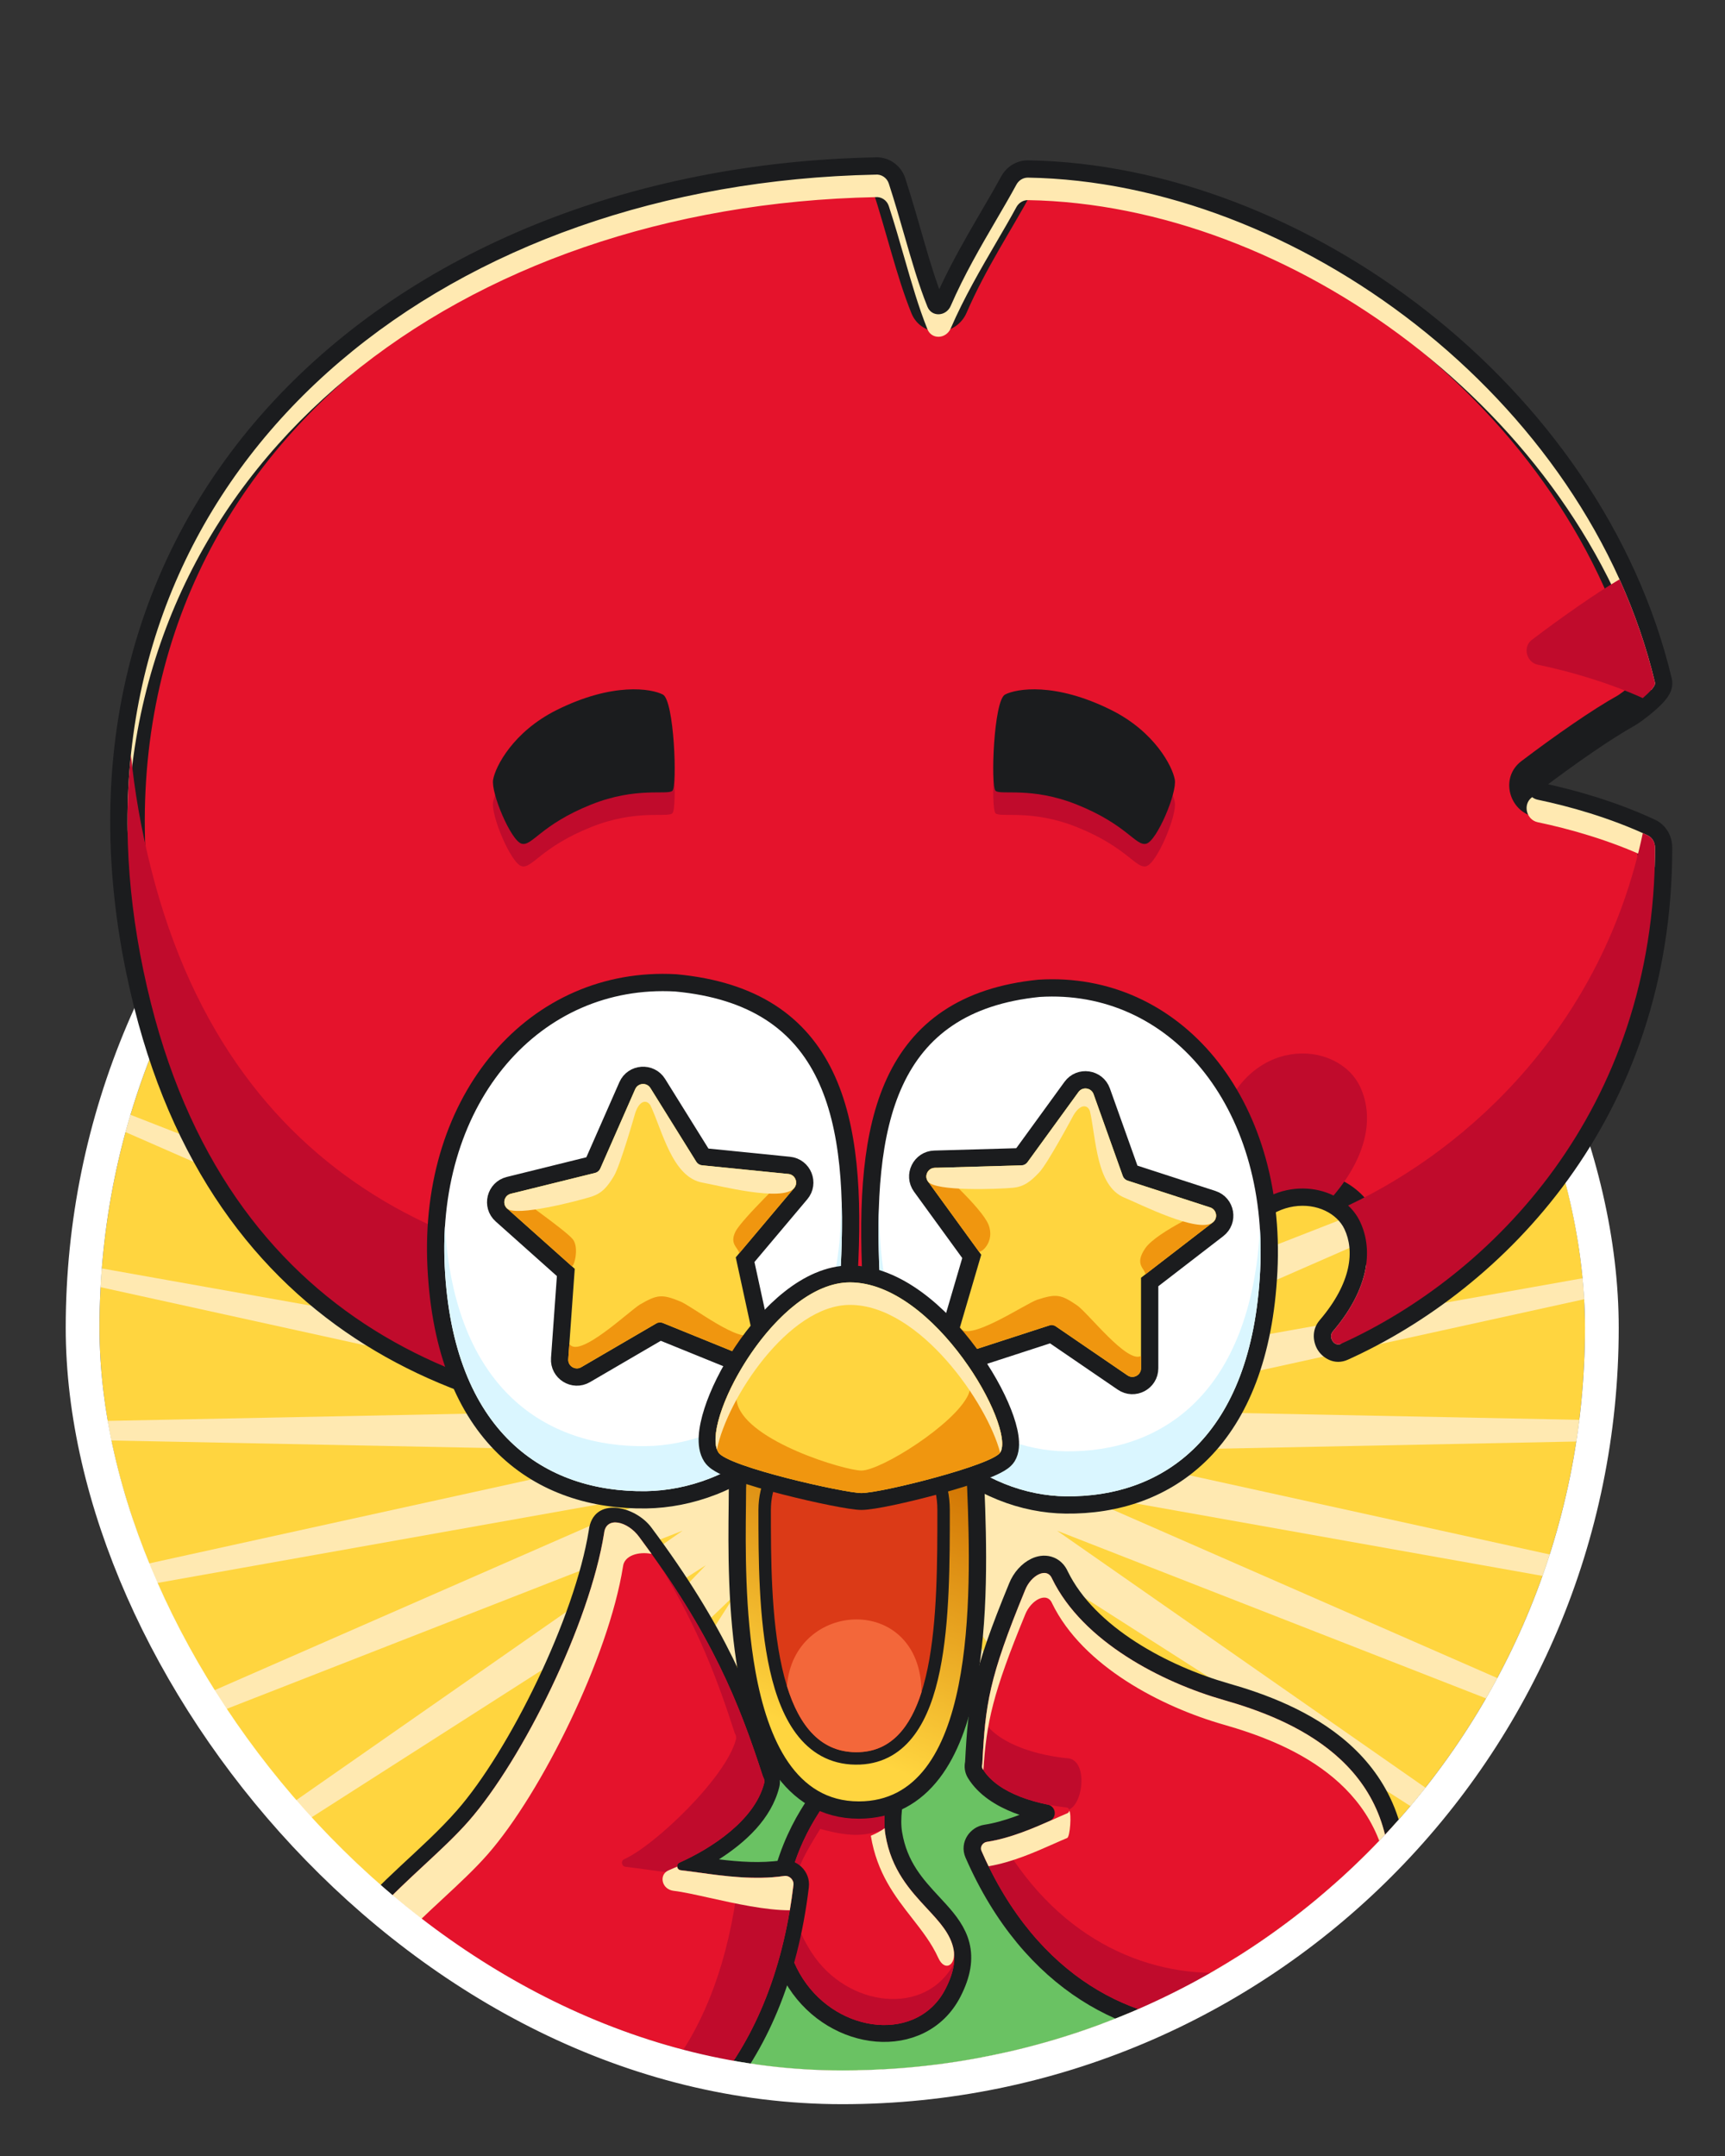 <?xml version="1.0" encoding="utf-8"?>
<svg xmlns="http://www.w3.org/2000/svg" fill="none" height="160" viewBox="0 0 128 160" width="128">
<rect x="0" y="0" width="128" height="160" fill="#333333" stroke="none"/>
<g clip-path="url(#clip0_140_2920)">
<rect fill="#FFD53F" height="110.226" rx="55.113" width="110.226" x="7.382" y="43.422"/>
<path d="M64.541 13.532L66.084 90.497L82.614 15.312L69.112 91.1L99.992 20.583L71.965 92.281L116.008 29.144L74.531 93.996L130.046 40.665L76.715 96.179L141.567 54.703L78.43 98.746L150.127 70.719L79.611 101.599L155.399 88.097L80.213 104.626L157.179 106.17L80.213 107.714L155.399 124.243L79.611 110.742L150.127 141.621L78.43 113.594L141.567 157.637L76.715 116.161L130.046 171.675L74.531 118.344L116.008 183.196L71.965 120.059L99.992 191.757L69.112 121.241L82.614 197.028L66.084 121.843L64.541 198.809L62.997 121.843L46.468 197.028L59.969 121.241L29.09 191.757L57.117 120.059L13.074 183.196L54.55 118.344L-0.965 171.675L52.367 116.161L-12.485 157.637L50.652 113.594L-21.046 141.621L49.47 110.742L-26.318 124.243L48.868 107.714L-28.098 106.17L48.868 104.626L-26.318 88.097L49.47 101.599L-21.046 70.719L50.652 98.746L-12.485 54.703L52.367 96.179L-0.965 40.665L54.55 93.996L13.074 29.144L57.117 92.281L29.09 20.583L59.969 91.1L46.468 15.312L62.997 90.497L64.541 13.532Z" fill="#FFE9B1"/>
<path d="M28.701 169.148C29.338 178.692 30.797 186.401 35.895 191.104C41.016 195.828 49.605 197.352 64.001 195.129C78.401 192.905 85.864 188.751 88.97 182.443C90.516 179.304 90.942 175.702 90.681 171.685C90.419 167.67 89.467 163.196 88.214 158.287C85.593 148.012 80.737 139.844 74.126 129.643C71.97 125.324 70.474 120.671 69.726 116.332C68.974 111.973 68.985 107.976 69.803 104.967C70.311 103.098 69.531 101.572 68.21 100.541C66.917 99.531 65.08 98.957 63.268 98.85C61.459 98.742 59.565 99.094 58.174 100.061C56.739 101.06 55.903 102.678 56.224 104.89C56.351 105.768 56.485 106.635 56.619 107.497C57.694 114.426 58.712 120.988 55.432 129.737C54.549 132.091 52.433 134.507 49.655 137.153C48.39 138.357 47.008 139.592 45.567 140.878C45.436 140.995 45.304 141.113 45.172 141.232C43.592 142.643 41.954 144.115 40.353 145.661C33.971 151.823 28.042 159.284 28.701 169.148Z" fill="#6AC263" stroke="#1B1C1E" stroke-width="1.283"/>
<path d="M66.318 136.056C66.134 134.942 66.368 133.638 66.591 132.397C66.617 132.252 66.643 132.107 66.668 131.963C66.78 131.321 66.882 130.666 66.843 130.141C66.823 129.874 66.764 129.579 66.602 129.321C66.425 129.039 66.155 128.849 65.817 128.775C65.195 128.641 64.598 128.929 64.122 129.273C63.624 129.633 63.12 130.155 62.638 130.736C61.669 131.902 60.695 133.42 59.922 134.695C59.123 136.014 58.197 138.009 57.817 140.227C57.437 142.45 57.599 144.942 59.047 147.18C60.49 149.408 62.8 150.696 65.049 150.884C67.31 151.072 69.553 150.142 70.707 147.899C71.421 146.512 71.587 145.364 71.324 144.325C71.068 143.315 70.427 142.506 69.759 141.763C69.589 141.574 69.415 141.387 69.24 141.198C68.007 139.868 66.717 138.475 66.318 136.056Z" fill="#E5132C" stroke="#1B1C1E" stroke-width="1.253"/>
<path clip-rule="evenodd" d="M70.788 145.711C68.738 149.635 62.895 149.031 60.227 144.908C57.669 140.956 59.175 138.489 60.659 136.058C60.727 135.947 60.794 135.836 60.862 135.725C63.423 136.436 64.322 136.166 65.62 135.777C65.63 135.774 65.64 135.771 65.651 135.768C65.55 134.636 65.776 133.384 65.973 132.289C66.247 130.772 66.466 129.557 65.684 129.387C64.273 129.081 61.998 132.479 60.458 135.02C58.917 137.562 56.898 142.706 59.573 146.839C62.248 150.972 68.114 151.569 70.15 147.612C70.52 146.894 70.72 146.27 70.788 145.711Z" fill="#C00B2C" fill-rule="evenodd"/>
<path d="M65.643 135.676C65.655 135.839 65.674 136 65.7 136.158C66.132 138.774 67.553 140.304 68.788 141.633C69.721 142.636 70.547 143.526 70.761 144.683C70.976 145.84 70.111 146.377 69.622 145.295C69.132 144.213 68.417 143.296 67.673 142.344C66.415 140.733 65.078 139.02 64.618 136.236C65.021 136.068 65.36 135.88 65.643 135.676Z" fill="#FFE9B1"/>
<path d="M66.139 131.318C66.295 130.277 66.29 129.519 65.684 129.388C65.232 129.289 64.691 129.571 64.114 130.083C64.292 130.031 64.46 130.019 64.618 130.054C65.071 130.152 65.672 130.641 66.139 131.318Z" fill="#FFE9B1"/>
<path d="M72.406 110.403C72.314 108.126 71.086 106.6 69.354 105.724C67.658 104.867 65.486 104.63 63.385 104.815C61.279 104.999 59.165 105.614 57.558 106.543C55.984 107.453 54.721 108.775 54.721 110.429C54.721 110.806 54.716 111.254 54.71 111.761C54.676 114.71 54.619 119.657 55.421 124.124C55.891 126.741 56.666 129.264 57.963 131.148C59.279 133.059 61.148 134.326 63.727 134.326C66.122 134.326 67.911 133.265 69.204 131.574C70.476 129.912 71.265 127.65 71.756 125.205C72.737 120.313 72.569 114.425 72.406 110.403Z" fill="#FFD53F"/>
<path d="M72.406 110.403C72.314 108.126 71.086 106.6 69.354 105.724C67.658 104.867 65.486 104.63 63.385 104.815C61.279 104.999 59.165 105.614 57.558 106.543C55.984 107.453 54.721 108.775 54.721 110.429C54.721 110.806 54.716 111.254 54.71 111.761C54.676 114.71 54.619 119.657 55.421 124.124C55.891 126.741 56.666 129.264 57.963 131.148C59.279 133.059 61.148 134.326 63.727 134.326C66.122 134.326 67.911 133.265 69.204 131.574C70.476 129.912 71.265 127.65 71.756 125.205C72.737 120.313 72.569 114.425 72.406 110.403Z" fill="url(#paint0_linear_140_2920)"/>
<path d="M72.406 110.403C72.314 108.126 71.086 106.6 69.354 105.724C67.658 104.867 65.486 104.63 63.385 104.815C61.279 104.999 59.165 105.614 57.558 106.543C55.984 107.453 54.721 108.775 54.721 110.429C54.721 110.806 54.716 111.254 54.71 111.761C54.676 114.71 54.619 119.657 55.421 124.124C55.891 126.741 56.666 129.264 57.963 131.148C59.279 133.059 61.148 134.326 63.727 134.326C66.122 134.326 67.911 133.265 69.204 131.574C70.476 129.912 71.265 127.65 71.756 125.205C72.737 120.313 72.569 114.425 72.406 110.403Z" stroke="#1B1C1E" stroke-width="1.283"/>
<path d="M70.017 112.059C70.017 110.014 69.181 108.493 67.908 107.505C66.649 106.528 64.994 106.095 63.366 106.14C61.738 106.185 60.093 106.709 58.845 107.701C57.587 108.701 56.74 110.172 56.74 112.059C56.74 115.513 56.741 120.134 57.579 123.856C57.998 125.717 58.636 127.403 59.629 128.613C60.639 129.845 62.009 130.571 63.811 130.49C65.411 130.418 66.614 129.654 67.495 128.456C68.363 127.277 68.921 125.678 69.287 123.896C70.017 120.342 70.017 115.878 70.017 112.089V112.059Z" fill="#DB3A17" stroke="#1B1C1E" stroke-width="0.923"/>
<path d="M68.38 125.574C68.323 118.213 58.865 118.698 58.397 125.138C59.312 128.088 60.931 130.157 63.791 130.028C66.162 129.922 67.558 128.151 68.38 125.574Z" fill="#F3673A"/>
<path d="M72.232 137.597L72.82 137.34L72.232 137.597C76.479 147.327 83.998 150.914 90.65 150.701C97.202 150.491 103.08 146.534 103.665 141.061C104.225 135.819 102.359 132.276 99.661 129.876C96.998 127.507 93.559 126.281 90.984 125.546C88.735 124.903 86.179 123.845 83.916 122.383C81.653 120.922 79.723 119.084 78.653 116.894C78.495 116.53 78.218 116.248 77.832 116.138C77.465 116.033 77.103 116.114 76.816 116.248C76.248 116.513 75.739 117.083 75.476 117.747C74.117 121.049 73.363 123.207 72.924 125.108C72.484 127.009 72.365 128.63 72.251 130.835C72.192 131.081 72.217 131.361 72.367 131.608C73.054 132.732 74.261 133.463 75.477 133.937C76.185 134.212 76.924 134.412 77.624 134.553C76.262 135.153 74.719 135.808 73.123 136.055C72.465 136.157 71.918 136.878 72.232 137.597Z" fill="#E5132C" stroke="#1B1C1E" stroke-linejoin="round" stroke-width="1.283"/>
<path clip-rule="evenodd" d="M74.23 136.484C73.897 136.567 73.56 136.637 73.222 136.689C72.909 136.738 72.703 137.07 72.821 137.34C81.112 156.336 101.954 151.046 103.028 140.993C103.165 139.712 103.152 138.539 103.013 137.466C101.838 146.907 83.21 152.036 74.23 136.484ZM73.107 127.897C74.384 129.591 77.237 130.281 79.142 130.479C80.695 130.479 80.463 133.683 79.371 134.274C79.358 134.279 79.344 134.285 79.33 134.29C79.307 134.212 79.243 134.147 79.142 134.136C77.135 133.928 74.075 133.173 72.916 131.274C72.864 131.188 72.851 131.086 72.876 130.986C72.883 130.955 72.89 130.924 72.891 130.893C72.949 129.771 73.008 128.811 73.107 127.897Z" fill="#C00B2C" fill-rule="evenodd"/>
<path clip-rule="evenodd" d="M73.355 138.497C73.172 138.122 72.993 137.736 72.821 137.341C72.703 137.07 72.909 136.738 73.222 136.689C75.014 136.412 76.755 135.641 78.183 135.009C78.539 134.851 78.876 134.701 79.189 134.571C79.282 134.532 79.33 134.455 79.338 134.376C79.525 134.576 79.402 136.311 79.189 136.4C78.876 136.53 78.539 136.679 78.183 136.837C76.791 137.454 75.1 138.203 73.355 138.497ZM103.097 140.171C103.65 130.758 95.773 127.581 90.809 126.162C86.211 124.849 80.346 121.836 78.07 117.161C77.691 116.25 76.496 116.913 76.072 117.988C73.359 124.578 73.119 126.468 72.892 130.893C72.89 130.924 72.883 130.956 72.876 130.986C72.851 131.086 72.864 131.188 72.916 131.274C72.933 131.302 72.951 131.331 72.969 131.359C73.201 127.83 73.654 125.689 76.072 119.816C76.496 118.741 77.691 118.079 78.07 118.989C80.346 123.665 86.211 126.677 90.809 127.991C95.437 129.313 102.596 132.164 103.097 140.171Z" fill="#FFE9B1" fill-rule="evenodd"/>
<path clip-rule="evenodd" d="M60.018 140.059C60.162 138.856 59.091 137.897 57.993 138.059C56.444 138.287 54.853 138.169 53.349 137.986C55.301 136.734 57.227 134.998 57.822 132.633C57.929 132.21 57.861 131.783 57.679 131.428C55.881 125.876 53.828 120.738 48.352 113.385C47.158 111.739 43.996 110.988 43.687 113.589C43.173 116.787 41.716 120.858 39.869 124.725C38.017 128.602 35.827 132.161 33.921 134.338C31.327 137.301 28.076 139.589 25.689 142.758C22.73 146.686 21.987 151.398 23.803 156.152C26.549 163.34 36.223 164.492 42.449 162.938C50.521 160.924 58.348 153.971 60.018 140.059Z" fill="#1B1C1E" fill-rule="evenodd"/>
<path d="M58.877 139.886C55.646 166.805 28.832 166.113 24.874 155.752C20.877 145.289 30.192 140.382 34.789 135.131C38.788 130.563 43.757 120.494 44.827 113.78C44.961 112.497 46.58 112.881 47.438 114.07C52.836 121.318 54.832 126.338 56.605 131.818C56.62 131.863 56.641 131.904 56.663 131.946C56.721 132.06 56.739 132.19 56.708 132.313C56 135.128 52.686 137.218 50.416 138.229C50.151 138.347 50.214 138.758 50.508 138.791C52.558 139.026 55.458 139.621 58.187 139.219C58.57 139.162 58.923 139.503 58.877 139.886Z" fill="#E5132C"/>
<path d="M24.873 155.752C32.098 163.314 51.914 163.49 54.778 139.631C54.792 139.512 54.768 139.397 54.716 139.297C55.852 139.381 57.035 139.388 58.187 139.219C58.569 139.162 58.922 139.503 58.876 139.886C55.645 166.805 28.832 166.113 24.873 155.752L24.873 155.752Z" fill="#C00B2C"/>
<path d="M52.739 139.087C50.983 139.159 49.227 138.916 47.731 138.71C47.262 138.645 46.819 138.584 46.409 138.537C46.116 138.503 46.052 138.092 46.317 137.974C48.588 136.963 53.902 131.887 54.611 129.073C54.642 128.949 54.624 128.82 54.565 128.706L54.562 128.7C54.542 128.66 54.521 128.621 54.508 128.578C53.228 124.625 51.834 120.911 49.13 116.429C53.28 122.45 55.03 126.952 56.604 131.818C56.618 131.861 56.639 131.901 56.659 131.94L56.662 131.946C56.72 132.06 56.739 132.19 56.708 132.313C55.999 135.128 52.686 137.218 50.415 138.229C50.15 138.347 50.214 138.758 50.507 138.791C50.917 138.838 51.36 138.899 51.83 138.964C52.123 139.005 52.427 139.047 52.739 139.087Z" fill="#C00B2C"/>
<path d="M58.605 141.765C58.709 141.154 58.799 140.528 58.876 139.885C58.922 139.502 58.569 139.162 58.187 139.219C56.002 139.54 53.709 139.224 51.83 138.964C51.36 138.899 50.917 138.838 50.507 138.791C50.353 138.773 50.263 138.652 50.249 138.524C50.011 138.626 49.79 138.722 49.589 138.811C48.877 139.129 49.087 140.219 49.996 140.323C50.65 140.398 51.585 140.606 52.644 140.841C54.535 141.262 56.82 141.77 58.605 141.765Z" fill="#FFE9B1"/>
<path d="M26.178 157.972C25.621 157.295 25.179 156.552 24.873 155.752C21.71 147.472 26.884 142.672 31.458 138.427C32.664 137.307 33.829 136.227 34.788 135.131C38.787 130.563 43.757 120.494 44.826 113.78C44.96 112.497 46.579 112.88 47.438 114.07C47.752 114.493 48.056 114.908 48.348 115.315C47.371 115.126 46.314 115.44 46.228 116.26C45.159 122.974 40.189 133.043 36.19 137.611C35.231 138.706 34.066 139.787 32.86 140.907C28.334 145.107 23.221 149.851 26.178 157.972Z" fill="#FFE9B1"/>
</g>
<rect height="112.732" rx="56.366" stroke="white" stroke-width="2.505" width="112.732" x="6.129" y="42.17"/>
<mask fill="black" height="96" id="path-18-outside-1_140_2920" maskUnits="userSpaceOnUse" width="117" x="7.46" y="10.955">
<rect fill="white" height="96" width="117" x="7.46" y="10.955"/>
<path d="M68.818 22.761C69.137 23.554 70.207 23.485 70.546 22.701C71.997 19.35 73.991 16.337 75.421 13.7C75.595 13.379 75.923 13.176 76.28 13.182C96.088 13.511 117.748 29.469 122.807 50.664C122.915 51.119 121.051 52.52 120.649 52.743C118.901 53.714 116.206 55.581 113.667 57.505C112.973 58.031 113.26 59.173 114.105 59.349C116.451 59.837 119.473 60.69 122.26 61.993C122.606 62.155 122.807 62.518 122.807 62.908C122.807 82.459 110.628 94.701 99.491 99.734C98.992 99.96 98.54 99.226 98.9 98.805C101.5 95.763 101.957 92.849 100.919 90.661C99.25 87.142 92.442 86.781 90.412 93.701C88.381 100.621 23.568 123.563 11.204 74.467C2.231 38.842 29.05 13.7 64.95 12.96C65.392 12.913 65.81 13.187 65.951 13.619C67.048 16.987 67.737 20.076 68.818 22.761Z"/>
</mask>
<path d="M68.818 22.761C69.137 23.554 70.207 23.485 70.546 22.701C71.997 19.35 73.991 16.337 75.421 13.7C75.595 13.379 75.923 13.176 76.28 13.182C96.088 13.511 117.748 29.469 122.807 50.664C122.915 51.119 121.051 52.52 120.649 52.743C118.901 53.714 116.206 55.581 113.667 57.505C112.973 58.031 113.26 59.173 114.105 59.349C116.451 59.837 119.473 60.69 122.26 61.993C122.606 62.155 122.807 62.518 122.807 62.908C122.807 82.459 110.628 94.701 99.491 99.734C98.992 99.96 98.54 99.226 98.9 98.805C101.5 95.763 101.957 92.849 100.919 90.661C99.25 87.142 92.442 86.781 90.412 93.701C88.381 100.621 23.568 123.563 11.204 74.467C2.231 38.842 29.05 13.7 64.95 12.96C65.392 12.913 65.81 13.187 65.951 13.619C67.048 16.987 67.737 20.076 68.818 22.761Z" fill="#E5132C"/>
<path d="M100.919 90.661L102.078 90.112L100.919 90.661ZM11.204 74.467L9.96 74.78L11.204 74.467ZM65.951 13.619L64.732 14.017V14.017L65.951 13.619ZM64.95 12.96L64.977 14.242L65.032 14.241L65.087 14.236L64.95 12.96ZM99.491 99.734L100.02 100.903L99.491 99.734ZM98.9 98.805L97.925 97.972L98.9 98.805ZM122.26 61.993L121.717 63.155V63.155L122.26 61.993ZM113.667 57.505L114.442 58.527L113.667 57.505ZM114.105 59.349L114.367 58.093L114.105 59.349ZM120.649 52.743L120.026 51.622L120.649 52.743ZM122.807 50.664L121.559 50.962L122.807 50.664ZM70.546 22.701L71.723 23.21L70.546 22.701ZM68.818 22.761L67.628 23.24L68.818 22.761ZM75.421 13.7L74.294 13.088V13.088L75.421 13.7ZM76.28 13.182L76.259 14.465L76.28 13.182ZM74.294 13.088C72.941 15.583 70.847 18.78 69.369 22.191L71.723 23.21C73.148 19.92 75.041 17.09 76.549 14.311L74.294 13.088ZM120.026 51.622C118.196 52.638 115.443 54.55 112.893 56.483L114.442 58.527C116.969 56.612 119.605 54.79 121.272 53.864L120.026 51.622ZM113.844 60.605C116.125 61.079 119.046 61.906 121.717 63.155L122.804 60.831C119.901 59.474 116.777 58.594 114.367 58.093L113.844 60.605ZM100.02 100.903C111.513 95.709 124.089 83.067 124.089 62.908H121.524C121.524 81.852 109.743 93.694 98.963 98.566L100.02 100.903ZM99.76 91.211C100.509 92.79 100.32 95.169 97.925 97.972L99.874 99.638C102.679 96.358 103.404 92.907 102.078 90.112L99.76 91.211ZM91.643 94.062C92.536 91.02 94.383 89.784 95.997 89.534C97.714 89.268 99.215 90.061 99.76 91.211L102.078 90.112C100.955 87.742 98.217 86.595 95.605 86.999C92.89 87.419 90.319 89.463 89.181 93.34L91.643 94.062ZM70.007 22.282C69.493 21.003 69.065 19.613 68.622 18.088C68.183 16.579 67.727 14.932 67.171 13.222L64.732 14.017C65.271 15.674 65.708 17.255 66.159 18.804C66.604 20.337 67.062 21.834 67.628 23.24L70.007 22.282ZM9.96 74.78C13.129 87.365 19.698 95.431 27.857 100.261C35.978 105.069 45.565 106.608 54.716 106.372C63.873 106.136 72.687 104.123 79.352 101.726C82.683 100.529 85.511 99.224 87.592 97.975C88.631 97.352 89.514 96.726 90.187 96.114C90.827 95.531 91.415 94.84 91.643 94.062L89.181 93.34C89.155 93.428 88.998 93.727 88.46 94.216C87.955 94.676 87.225 95.204 86.273 95.775C84.373 96.914 81.707 98.153 78.484 99.312C72.039 101.63 63.496 103.58 54.65 103.808C45.798 104.036 36.737 102.537 29.164 98.054C21.629 93.594 15.46 86.117 12.447 74.154L9.96 74.78ZM124.054 50.366C121.446 39.44 114.576 29.916 105.866 23.089C97.159 16.265 86.528 12.069 76.302 11.9L76.259 14.465C85.84 14.624 95.943 18.572 104.283 25.108C112.619 31.641 119.108 40.693 121.559 50.962L124.054 50.366ZM64.924 11.678C46.694 12.053 30.66 18.627 20.31 29.758C9.93 40.922 5.372 56.566 9.96 74.78L12.447 74.154C8.063 56.744 12.428 42.004 22.189 31.505C31.981 20.974 47.306 14.607 64.977 14.242L64.924 11.678ZM67.171 13.222C66.847 12.228 65.874 11.571 64.813 11.685L65.087 14.236C64.911 14.254 64.773 14.145 64.732 14.017L67.171 13.222ZM98.963 98.566C99.17 98.472 99.415 98.471 99.622 98.556C99.804 98.63 99.907 98.746 99.96 98.83C100.045 98.966 100.151 99.315 99.874 99.638L97.925 97.972C97.288 98.716 97.441 99.643 97.787 100.194C98.138 100.754 99.001 101.363 100.02 100.903L98.963 98.566ZM121.717 63.155C121.636 63.117 121.584 63.06 121.556 63.012C121.529 62.967 121.524 62.931 121.524 62.908H124.089C124.089 62.099 123.668 61.235 122.804 60.831L121.717 63.155ZM112.893 56.483C111.267 57.714 111.987 60.218 113.844 60.605L114.367 58.093C114.496 58.12 114.546 58.218 114.555 58.256C114.561 58.279 114.565 58.32 114.548 58.374C114.529 58.435 114.489 58.492 114.442 58.527L112.893 56.483ZM121.272 53.864C121.585 53.691 122.228 53.219 122.758 52.761C123.03 52.525 123.326 52.248 123.557 51.971C123.67 51.835 123.804 51.657 123.908 51.451C123.991 51.286 124.175 50.871 124.054 50.366L121.559 50.962C121.466 50.57 121.615 50.299 121.616 50.299C121.637 50.257 121.64 50.265 121.587 50.328C121.486 50.449 121.311 50.621 121.08 50.821C120.857 51.013 120.616 51.203 120.408 51.357C120.305 51.433 120.214 51.498 120.141 51.547C120.062 51.601 120.026 51.622 120.026 51.622L121.272 53.864ZM69.369 22.191C69.399 22.123 69.487 22.047 69.615 22.041C69.68 22.038 69.764 22.053 69.848 22.105C69.939 22.16 69.989 22.235 70.007 22.282L67.628 23.24C68.005 24.177 68.878 24.643 69.733 24.604C70.561 24.566 71.354 24.063 71.723 23.21L69.369 22.191ZM76.549 14.311C76.511 14.381 76.413 14.467 76.259 14.465L76.302 11.9C75.433 11.885 74.679 12.377 74.294 13.088L76.549 14.311Z" fill="#1B1C1E" mask="url(#path-18-outside-1_140_2920)"/>
<path clip-rule="evenodd" d="M70.546 22.701C70.207 23.485 69.137 23.554 68.818 22.761C68.16 21.128 67.648 19.345 67.1 17.442C66.748 16.215 66.381 14.939 65.951 13.619C65.81 13.187 65.392 12.913 64.95 12.96C33.477 13.608 8.984 33.013 9.467 61.793C9.94 33.934 34.09 15.266 64.95 14.63C65.392 14.583 65.81 14.857 65.951 15.29C66.381 16.609 66.748 17.885 67.1 19.112C67.648 21.015 68.16 22.798 68.818 24.431C69.137 25.224 70.207 25.155 70.546 24.371C71.537 22.083 72.781 19.953 73.925 17.992C74.457 17.081 74.967 16.206 75.421 15.37C75.595 15.049 75.923 14.846 76.28 14.852C95.736 15.175 116.978 30.577 122.521 51.209C122.718 50.985 122.837 50.789 122.807 50.664C117.748 29.469 96.088 13.511 76.28 13.182C75.923 13.176 75.595 13.379 75.421 13.7C74.968 14.536 74.457 15.411 73.925 16.322C72.781 18.282 71.537 20.413 70.546 22.701ZM113.69 59.158C113.683 59.163 113.675 59.169 113.667 59.175C112.973 59.701 113.26 60.843 114.105 61.019C116.451 61.507 119.473 62.36 122.26 63.663C122.539 63.793 122.723 64.054 122.784 64.355C122.799 63.877 122.807 63.395 122.807 62.908C122.807 62.518 122.606 62.155 122.26 61.993C119.473 60.69 116.451 59.837 114.105 59.349C113.946 59.316 113.807 59.248 113.69 59.158ZM99.494 99.733C101.077 97.615 101.629 95.583 101.376 93.846C101.165 95.384 100.379 97.074 98.9 98.805C98.54 99.226 98.992 99.96 99.491 99.734C99.492 99.734 99.493 99.734 99.494 99.733Z" fill="#FFE9B1" fill-rule="evenodd"/>
<path clip-rule="evenodd" d="M9.714 56.008C9.116 61.751 9.558 67.933 11.203 74.467C23.568 123.563 88.381 100.621 90.412 93.701C91.952 88.452 96.242 87.392 98.952 88.723C101.506 85.704 101.949 82.814 100.919 80.641C99.25 77.121 92.442 76.761 90.412 83.681C88.381 90.6 23.568 113.542 11.203 64.447C10.477 61.562 9.985 58.747 9.714 56.008ZM100.035 89.463C100.401 89.803 100.703 90.206 100.919 90.661C101.956 92.849 101.5 95.763 98.9 98.805C98.54 99.226 98.992 99.96 99.491 99.734C110.628 94.701 122.807 82.459 122.807 62.908C122.807 62.518 122.606 62.155 122.26 61.993C122.141 61.937 122.021 61.882 121.901 61.828C118.94 75.942 109.209 85.136 100.035 89.463ZM121.9 51.807C122.411 51.367 122.862 50.894 122.807 50.664C122.175 48.019 121.286 45.456 120.173 42.995C118.434 44.018 115.986 45.728 113.667 47.484C112.973 48.01 113.26 49.152 114.105 49.328C116.35 49.795 119.215 50.597 121.9 51.807Z" fill="#C00B2C" fill-rule="evenodd"/>
<path d="M41.289 54.371C38.091 55.97 36.763 58.542 36.591 59.529C36.419 60.516 37.914 64.052 38.696 64.279C39.477 64.507 40.113 62.879 43.867 61.377C47.233 60.031 49.527 60.702 49.895 60.355C50.264 60.009 50.033 53.654 49.186 53.213C48.339 52.772 45.472 52.28 41.289 54.371Z" fill="#C00B2C"/>
<path d="M82.475 54.371C85.674 55.97 87.001 58.542 87.174 59.529C87.346 60.516 85.85 64.052 85.069 64.279C84.287 64.507 83.651 62.879 79.897 61.377C76.531 60.031 74.238 60.702 73.87 60.355C73.501 60.009 73.731 53.654 74.578 53.213C75.425 52.772 78.293 52.28 82.475 54.371Z" fill="#C00B2C"/>
<path d="M41.289 52.701C38.091 54.3 36.763 56.872 36.591 57.859C36.419 58.846 37.914 62.381 38.696 62.609C39.477 62.837 40.113 61.209 43.867 59.707C47.233 58.361 49.527 59.032 49.895 58.685C50.264 58.339 50.033 51.984 49.186 51.543C48.339 51.102 45.472 50.61 41.289 52.701Z" fill="#1B1C1E"/>
<path d="M82.475 52.701C85.674 54.3 87.001 56.872 87.174 57.859C87.346 58.846 85.85 62.381 85.069 62.609C84.287 62.837 83.651 61.209 79.897 59.707C76.531 58.361 74.238 59.032 73.87 58.685C73.501 58.339 73.731 51.984 74.578 51.543C75.425 51.102 78.293 50.61 82.475 52.701Z" fill="#1B1C1E"/>
<path d="M50.163 72.942L50.151 72.941L50.139 72.94C39.737 72.353 31.746 81.404 32.358 94.003C32.663 100.277 34.556 104.651 37.425 107.441C40.294 110.232 44.06 111.362 47.958 111.302C51.149 111.252 54.75 110.038 57.638 107.331C60.535 104.615 62.678 100.433 63.005 94.519C63.324 88.739 63.054 83.632 61.224 79.821C60.302 77.9 58.982 76.306 57.151 75.127C55.324 73.952 53.022 73.211 50.163 72.942Z" fill="white" stroke="#1B1C1E" stroke-width="1.283"/>
<path d="M77.08 73.346L77.092 73.345L77.105 73.344C87.15 72.715 94.781 81.769 94.147 94.337C93.831 100.604 91.998 104.979 89.231 107.779C86.46 110.582 82.828 111.731 79.07 111.685C75.99 111.647 72.523 110.441 69.753 107.741C66.975 105.033 64.934 100.861 64.642 94.957C64.357 89.181 64.636 84.08 66.406 80.269C67.298 78.348 68.572 76.749 70.34 75.562C72.103 74.378 74.325 73.627 77.08 73.346Z" fill="white" stroke="#1B1C1E" stroke-width="1.283"/>
<path clip-rule="evenodd" d="M62.452 89.067C62.433 89.746 62.403 90.439 62.364 91.143C61.727 102.68 54.034 107.226 47.948 107.32C40.487 107.436 33.732 103.044 33.018 90.995C32.956 91.96 32.949 92.953 32.998 93.971C33.597 106.296 40.412 110.778 47.948 110.66C54.034 110.566 61.727 106.02 62.364 94.483C62.469 92.585 62.509 90.773 62.452 89.067Z" fill="#DAF6FF" fill-rule="evenodd"/>
<path clip-rule="evenodd" d="M65.213 89.725C65.229 90.335 65.253 90.956 65.284 91.586C65.854 103.116 73.23 107.632 79.079 107.704C86.269 107.792 92.794 103.35 93.494 91.225C93.555 92.222 93.561 93.25 93.508 94.305C92.887 106.627 86.321 111.133 79.079 111.044C73.23 110.972 65.854 106.456 65.284 94.926C65.194 93.107 65.162 91.368 65.213 89.725Z" fill="#DAF6FF" fill-rule="evenodd"/>
<path d="M52.564 89.577L50.694 91.322C50.555 91.451 50.623 91.684 50.811 91.718L52.757 92.066C52.861 92.084 52.94 92.171 52.945 92.276C53.013 93.766 52.745 96.495 51.142 96.78C49.054 97.152 48.125 94.005 47.819 92.141C47.513 90.276 47.417 86.639 49.73 86.201C51.521 85.862 52.394 88.1 52.633 89.371C52.647 89.447 52.62 89.524 52.564 89.577Z" fill="#1B1C1E"/>
<path d="M52.191 85.844L48.809 80.409C48.264 79.533 46.961 79.626 46.546 80.57L43.969 86.43L37.755 87.967C36.754 88.215 36.439 89.483 37.209 90.169L41.985 94.431L41.527 100.816C41.453 101.845 42.562 102.536 43.453 102.016L48.982 98.79L54.913 101.199C55.868 101.587 56.868 100.746 56.649 99.739L55.289 93.483L59.413 88.587C60.078 87.798 59.587 86.588 58.561 86.484L52.191 85.844Z" fill="#FFD53F" stroke="#1B1C1E" stroke-width="1.283"/>
<path d="M38.049 88.555L37.909 88.59C37.408 88.714 37.251 89.347 37.636 89.691L42.412 93.953C42.584 94.106 42.994 92.617 42.515 91.982C42.035 91.348 38.049 88.555 38.049 88.555Z" fill="#F0960F"/>
<path d="M42.248 99.722L42.167 100.862C42.13 101.376 42.684 101.722 43.129 101.462L48.659 98.236C48.83 98.136 49.039 98.121 49.223 98.196L55.154 100.605C55.632 100.799 56.132 100.379 56.022 99.875L55.828 98.98C54.954 99.776 51.397 96.955 50.469 96.578C49.128 96.034 48.773 96.059 47.495 96.805C46.746 97.242 42.926 100.901 42.248 99.722Z" fill="#F0960F"/>
<path d="M54.856 93.002L58.923 88.174C59.246 87.79 59.022 87.206 58.537 87.128C58.537 87.128 55.018 90.497 54.569 91.41C54.121 92.323 54.764 92.579 54.856 93.002Z" fill="#F0960F"/>
<path d="M48.265 80.748C47.992 80.31 47.341 80.356 47.133 80.829L44.556 86.688C44.476 86.87 44.316 87.005 44.123 87.053L37.909 88.59C37.408 88.714 37.251 89.347 37.636 89.691C38.326 90.307 42.883 89.124 43.875 88.809C44.677 88.555 45.071 88.075 45.553 87.279C46.035 86.482 47.133 82.607 47.133 82.607C47.447 81.638 47.992 81.593 48.265 82.031C49.145 83.894 49.883 87.367 52.127 87.765C53.348 87.981 58.047 89.213 58.923 88.174C59.255 87.779 59.01 87.174 58.496 87.122L52.127 86.482C51.929 86.462 51.752 86.352 51.647 86.183L48.265 80.748Z" fill="#FFE9B1"/>
<path d="M81.752 80.987C81.405 80.015 80.112 79.829 79.506 80.664L75.743 85.843L69.344 86.026C68.314 86.055 67.737 87.228 68.344 88.062L72.106 93.24L70.303 99.383C70.012 100.372 70.949 101.283 71.93 100.964L78.018 98.985L83.302 102.599C84.154 103.181 85.309 102.571 85.309 101.54L85.309 95.138L90.378 91.229C91.195 90.6 90.972 89.312 89.991 88.994L83.903 87.016L81.752 80.987Z" fill="#FFD53F" stroke="#1B1C1E" stroke-width="1.283"/>
<path d="M69.507 86.663L69.362 86.667C68.847 86.681 68.559 87.268 68.862 87.685L72.625 92.864C72.76 93.05 73.853 92.17 73.353 90.894C72.852 89.617 69.507 86.663 69.507 86.663Z" fill="#F0960F"/>
<path d="M71.24 98.467L70.918 99.563C70.773 100.058 71.241 100.513 71.731 100.354L77.82 98.376C78.009 98.314 78.216 98.344 78.38 98.456L83.664 102.069C84.09 102.36 84.667 102.056 84.667 101.54L84.667 100.625C83.644 101.217 80.742 97.433 79.914 96.867C78.719 96.05 78.367 96 76.96 96.457C76.136 96.725 71.652 99.763 71.24 98.467Z" fill="#F0960F"/>
<path d="M84.986 94.577L89.986 90.722C90.384 90.415 90.288 89.797 89.831 89.617C89.831 89.617 85.844 91.393 84.986 92.63C84.129 93.867 84.986 94.144 84.986 94.577Z" fill="#F0960F"/>
<path d="M81.147 81.202C80.974 80.717 80.328 80.624 80.025 81.041L76.262 86.22C76.145 86.381 75.96 86.478 75.762 86.484L69.363 86.667C68.847 86.681 68.559 87.268 68.862 87.685C69.406 88.433 74.111 88.245 75.147 88.148C75.984 88.07 76.471 87.684 77.111 87.008C77.751 86.332 79.647 82.779 79.647 82.779C80.159 81.899 80.702 81.97 80.875 82.456C81.34 84.464 81.324 88.014 83.432 88.879C84.579 89.35 88.91 91.552 89.986 90.722C90.395 90.407 90.283 89.763 89.793 89.604L83.705 87.626C83.515 87.564 83.365 87.419 83.299 87.231L81.147 81.202Z" fill="#FFE9B1"/>
<path d="M74.756 108.117C75.019 107.689 75.023 107.129 74.951 106.622C74.875 106.083 74.692 105.46 74.43 104.798C73.906 103.469 73.036 101.903 71.935 100.405C70.834 98.908 69.484 97.454 67.988 96.37C66.496 95.288 64.816 94.541 63.069 94.541C61.48 94.541 59.952 95.283 58.607 96.344C57.257 97.409 56.038 98.839 55.053 100.32C54.069 101.802 53.3 103.363 52.866 104.712C52.649 105.385 52.509 106.025 52.475 106.587C52.441 107.133 52.502 107.693 52.783 108.128C52.888 108.291 53.035 108.416 53.164 108.509C53.301 108.607 53.461 108.699 53.631 108.785C53.971 108.958 54.401 109.132 54.879 109.303C55.837 109.645 57.05 109.993 58.266 110.305C59.484 110.617 60.718 110.896 61.726 111.097C62.705 111.292 63.541 111.428 63.916 111.428C64.359 111.428 65.215 111.283 66.191 111.077C67.194 110.865 68.394 110.574 69.565 110.253C70.735 109.933 71.887 109.581 72.791 109.245C73.241 109.078 73.644 108.909 73.96 108.746C74.118 108.664 74.267 108.578 74.394 108.486C74.511 108.402 74.655 108.281 74.756 108.117Z" fill="#FFD53F" stroke="#1B1C1E" stroke-width="1.253"/>
<path clip-rule="evenodd" d="M71.885 101.418C72.074 102.282 72.07 103.019 71.855 103.494C70.864 105.685 65.378 109.132 63.916 109.132C62.713 109.132 55.524 106.989 54.716 104.198C54.556 103.648 54.568 102.9 54.731 102.053C53.37 104.502 52.723 106.879 53.309 107.789C54.001 108.863 62.713 110.802 63.917 110.802C65.378 110.802 73.642 108.732 74.222 107.789C74.756 106.922 73.746 104.146 71.885 101.418Z" fill="#F0960F" fill-rule="evenodd"/>
<path clip-rule="evenodd" d="M74.222 107.789C75.374 105.917 69.343 95.168 63.069 95.168C57.665 95.168 52.262 104.984 53.199 107.564C53.947 103.831 58.508 96.838 63.069 96.838C68.262 96.838 73.289 104.204 74.214 107.803C74.217 107.798 74.22 107.794 74.222 107.789Z" fill="#FFE9B1" fill-rule="evenodd"/>
<defs>
<linearGradient gradientUnits="userSpaceOnUse" id="paint0_linear_140_2920" x1="58.638" x2="67.781" y1="127.986" y2="107">
<stop stop-color="#FFD53F"/>
<stop offset="1" stop-color="#CF7000"/>
</linearGradient>
<clipPath id="clip0_140_2920">
<rect fill="white" height="110.226" rx="55.113" width="110.226" x="7.382" y="43.422"/>
</clipPath>
</defs>
</svg>